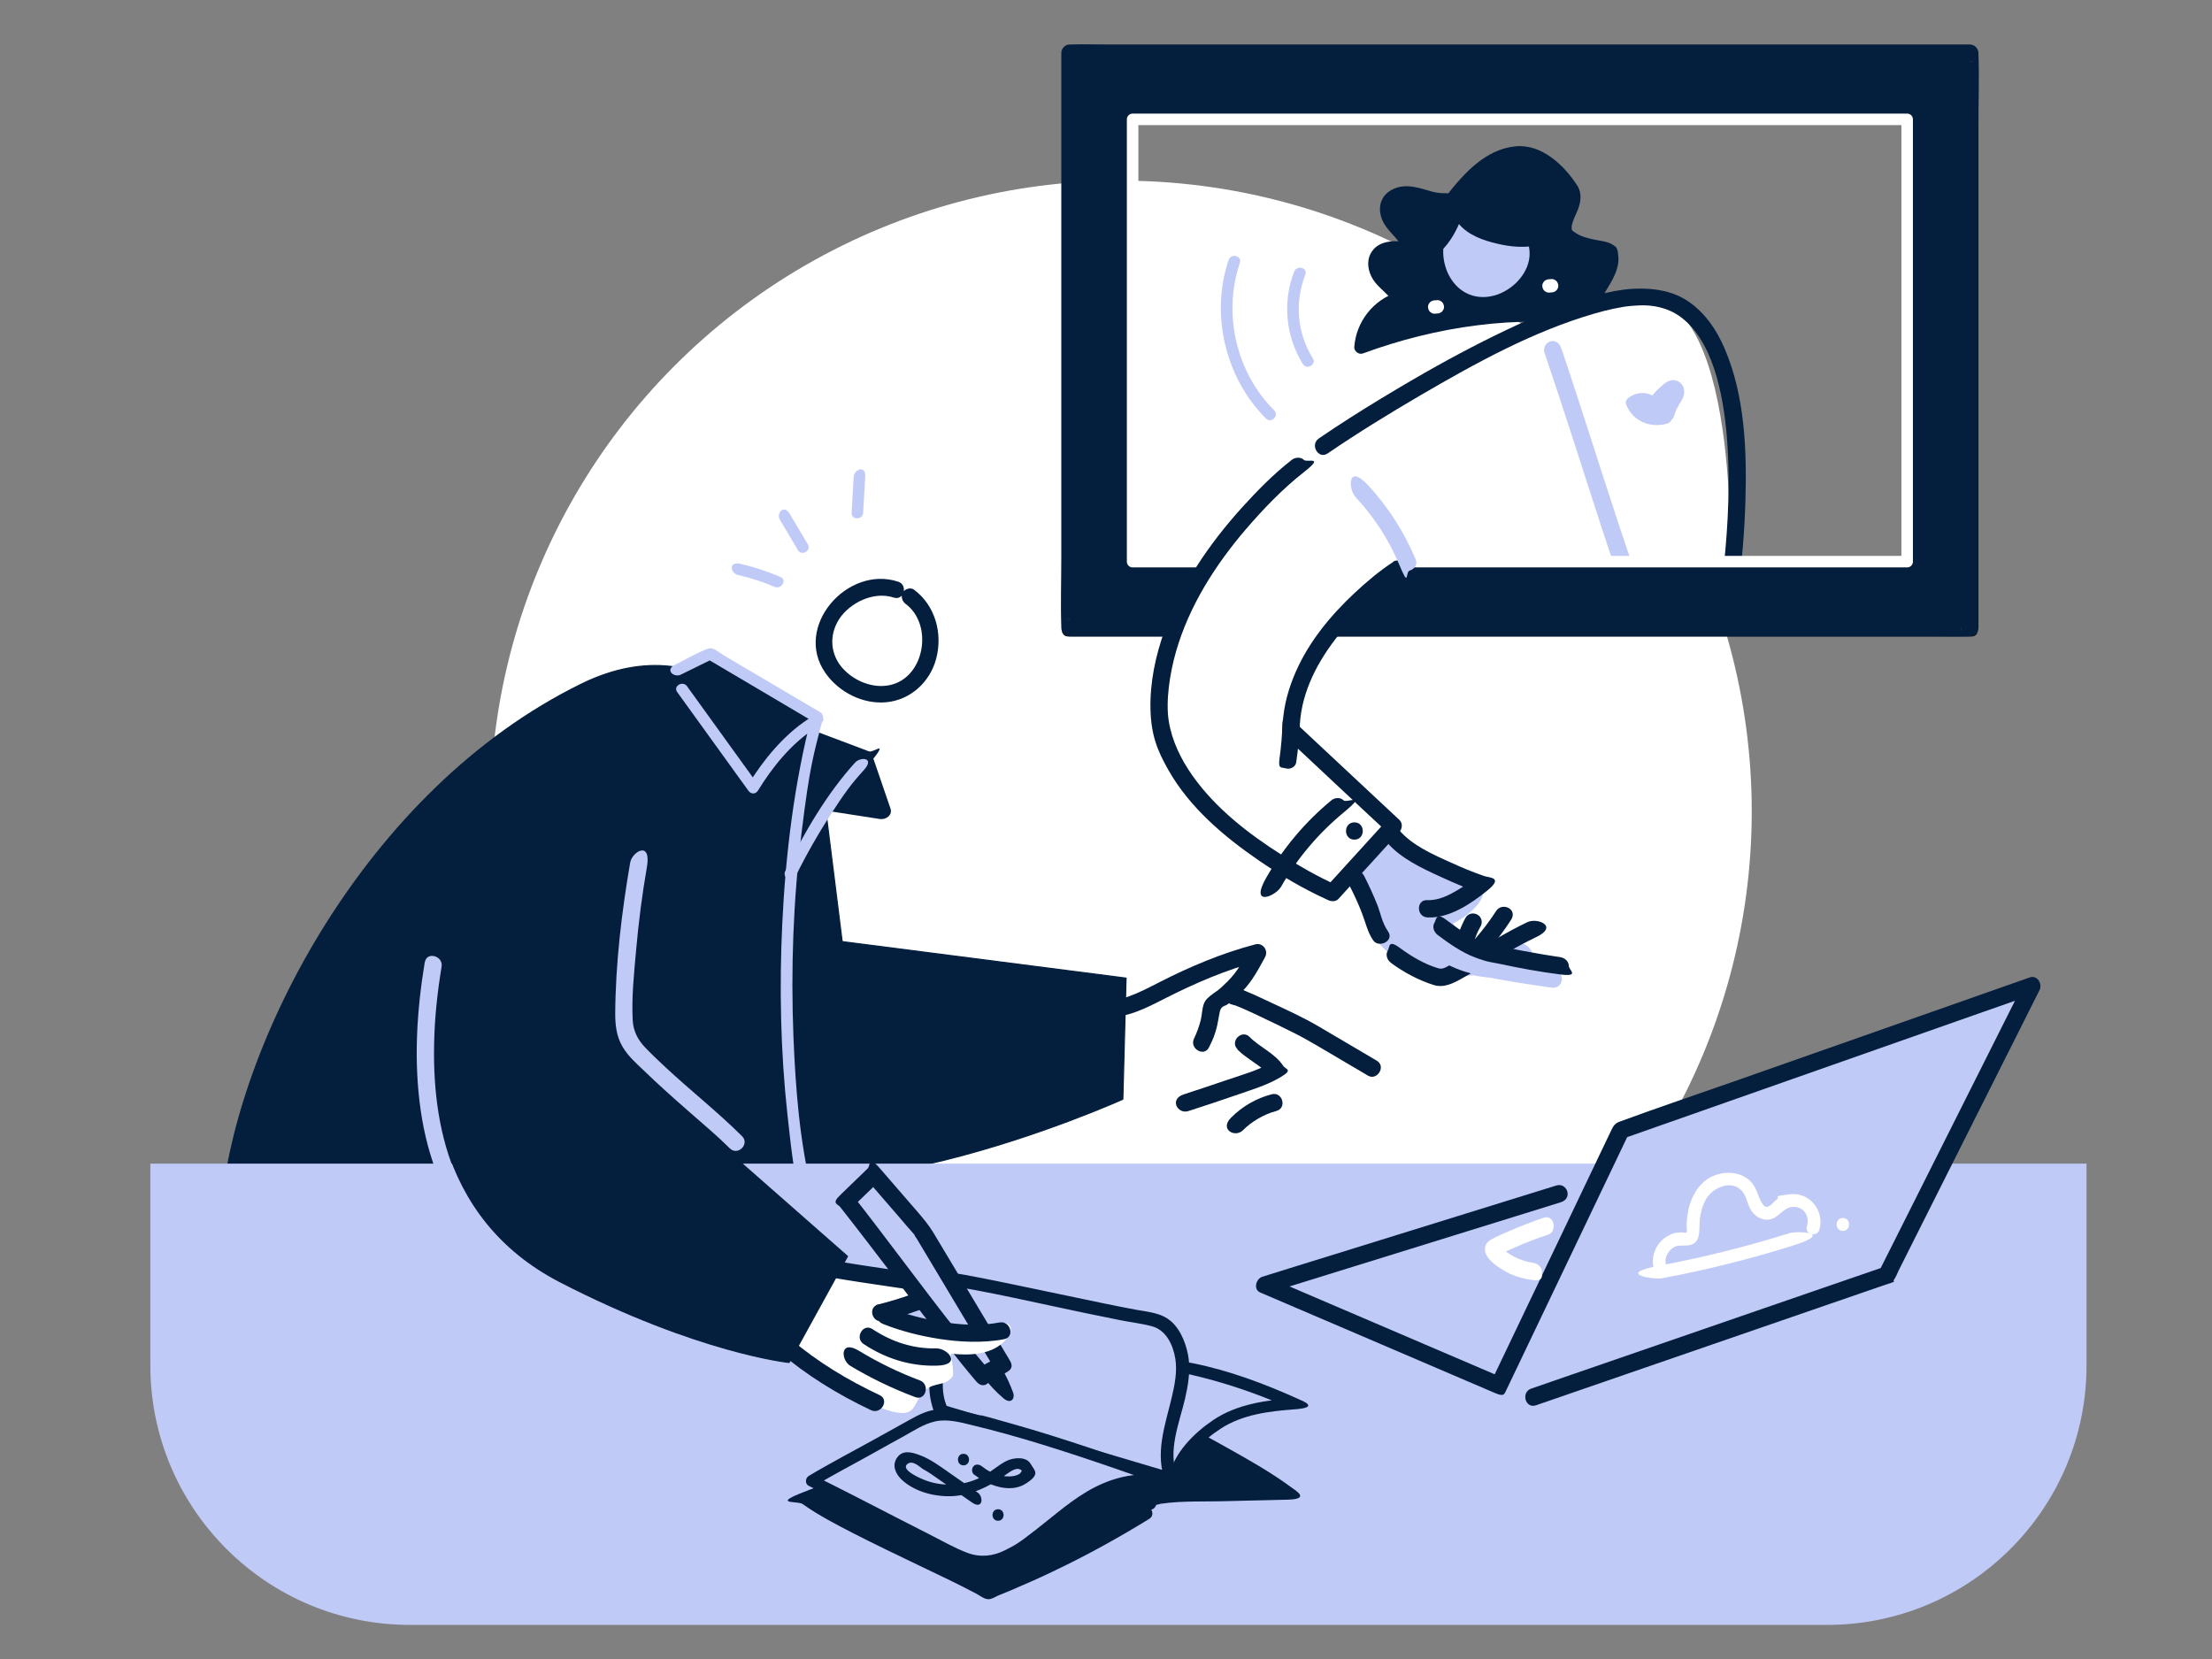 <?xml version="1.0" encoding="UTF-8"?>
<svg id="Layer_1" xmlns="http://www.w3.org/2000/svg" version="1.1" viewBox="0 0 1920 1440">
  <rect x="0" y="0" width="1920" height="1440" fill="#808080" stroke="none"/>
  <!-- Generator: Adobe Illustrator 30.0.0, SVG Export Plug-In . SVG Version: 2.1.1 Build 123)  -->
  <defs>
    <style>
      .st0 {
        fill: #041e3d;
      }

      .st1, .st2, .st3 {
        fill: #041e3d;
      }

      .st2 {
        stroke: #fff;
      }

      .st2, .st4 {
        stroke-width: 10px;
      }

      .st2, .st4, .st3 {
        stroke-linejoin: round;
      }

      .st5 {
        fill: #fff;
      }

      .st6 {
        fill: #c0caf7;
      }

      .st4 {
        fill: none;
        stroke: #000;
      }

      .st7 {
        fill: #c0caf7;
      }

      .st3 {
        stroke: #041e3d;
      }
    </style>
  </defs>
  <circle class="st5" cx="973" cy="704.3" r="547.5"/>
  <g>
    <path class="st6" d="M1185.2,753.1c10.2,15,9.5,35.3,19,50.7,10.1,16.4,29.5,24.1,47.6,30.8,21.2-3.5,42.9-4.2,64.3-1.9-15.6,2.5-32.1,2-46.4-4.7-14.3-6.7-25.9-20.3-27.3-36.1,11.9-2.1,23-8.8,30.3-18.4-21-18.3-54.9-16.5-74.2-36.6.6,4.4,1.2,8.7,1.9,13.1,2.4,16.9,5.6,35.2,18.3,46.6"/>
    <path class="st6" d="M1172.3,760.6c4,6.2,5.3,10.6,7.4,18.5,1.9,7.3,3.6,14.6,6.5,21.5,6.1,15.1,16.7,26.5,30.7,34.7,6.5,3.8,13.5,6.8,20.5,9.6s6,2.5,9.1,3.5c5.1,1.6,10.4.3,15.1-.3,18.1-2.4,36.5-2.3,54.6-.5-1.3-9.8-2.7-19.6-4-29.5-11.7,1.8-26.9,1.3-37.5-4.5-1.3-.7-2.6-1.5-3.8-2.3s-3.6-2.8-1.8-1.2c-1.3-1.1-2.6-2.3-3.8-3.6s-3.4-4-2-2c-1.8-2.3-3.3-4.9-4.5-7.6,1.1,2.5-.4-1.3-.5-1.9s-1.1-6.1-.8-3.2c-3.7,4.8-7.3,9.6-11,14.5,14.3-2.7,27.9-10.8,37-22.3,4.7-5.9,6.7-15.5,0-21.2-12.2-10.4-26.6-15.8-41.7-20.6s-6.3-2-9.4-3.1-3.5-1.2-5.3-1.9c-.9-.3-1.7-.7-2.6-1,1.4.6,1.4.6-.2-.1-2.9-1.4-5.7-2.8-8.5-4.5s-4.8-3.5-2.5-1.6c-1.4-1.2-2.7-2.4-4-3.7-4.7-4.7-12.5-5.7-18.2-2.3s-7.8,10.3-6.9,16.9c3.3,23.4,5.6,49.2,24,66.3,5.9,5.5,15.3,5.9,21.2,0,5.6-5.6,6-15.7,0-21.2s-4.4-4.6-7.3-9.9-.9-2-.3-.5c-.5-1.1-.9-2.3-1.3-3.5-.8-2.4-1.5-4.8-2.1-7.3-2.6-10.4-3.8-21.2-5.3-31.9-8.4,4.9-16.7,9.7-25.1,14.6,11.1,11.2,25.6,17.1,40.4,21.9s13.5,4.3,20.1,6.8-1.3-.7,1.6.7,3.3,1.6,5,2.5,3.2,1.8,4.7,2.8c.8.5,1.5,1,2.3,1.6-1.2-.9-1.1-.9.2.3v-21.2c-7,8.8-13.1,12.5-23.7,14.5s-11.7,8.4-11,14.5c2.1,19.9,13.4,36.9,30.8,47s41,11.5,61.9,8.2,11.6-9.8,10.7-16.5c-1.1-7.8-7.2-12.2-14.7-13-22.9-2.3-45.6-1.2-68.3,2.4h8c-2.1-.8-4.2-1.6-6.3-2.4s-1.9-.7-2.8-1.1-2.8-1.1-1.7-.7c-2.3-1-7.7-3.5-11.1-5.4s-3.9-2.2-5.7-3.4-1.6-1.1-2.4-1.7c1.3.9.2.2-.4-.3-1.7-1.4-3.3-2.9-4.8-4.5s-1.3-1.4-1.9-2.2c-1.6-1.9,1.5,2.7-.7-1.1s-2.1-3.6-3.1-5.4l-.7-1.4c.4.9.4.9,0,0-.4-1-.7-2-1.1-3-1.4-4.3-2.6-8.8-3.7-13.2-2.6-10-5.6-20.1-11.2-28.8s-13.3-9.6-20.5-5.4c-6.8,4-9.8,13.7-5.4,20.5h0Z"/>
  </g>
  <g>
    <g>
      <g>
        <path class="st1" d="M1363.9,164c-13-20.9-31.9-31.5-44.7-31.4-24.6.2-44.3,21.7-59.4,41.1l-12.9-.5c-7.6-1.4-14.8-4.9-22.4-5.8-7.7-.9-16.7,1.6-19.8,8.7-3.2,7.2,1,15.6,6.1,21.6,5.1,6,11.6,11.5,13.8,19.1-10.9-2.6-25.6-3.4-30.2,6.8-3,6.6.4,14.4,5.2,19.8,4.8,5.4,10.9,9.6,15,15.6-18.3,5.3-32.4,23-33.4,42.1,47.5-17.6,101.9-28.1,152.5-27.8,11.4,0,23.2.7,33.6-3.8,18.8-8,43.8-51.4,24.5-54.4-62.9-9.7-16.1-32.5-27.8-51.3Z"/>
        <path class="st1" d="M1369,161c-11.2-17.5-30.9-36.2-53.5-34-25.9,2.5-44.8,23.4-59.8,42.6l4.1-1.7c-5.6-.2-11.1,0-16.5-1.5-11.1-3.1-22.1-7.4-33.3-2.6s-14.5,15.4-10.7,25.9c4.1,11.3,16,17.5,19.7,28.7l7.2-7.2c-12.2-2.7-29.6-4.2-36.5,8.9-3.8,7.2-2.1,15.8,2.1,22.5s12.6,12.2,17.9,19.4l3.5-8.5c-21.1,6.6-36.1,25.7-37.7,47.7-.3,3.6,4,6.9,7.4,5.6,32.2-11.8,65.7-20.3,99.8-24.5,16.7-2.1,33.5-3.2,50.3-3.1s30.4,1,42.8-7.6,15.3-14.4,20.6-23.3,9.1-16.9,8.3-25.8-2.1-8-5.5-10.4-10.5-3.1-15.7-4.2-10.8-2.5-15.4-5.4-3.6-2.8-3.9-4.6,0,.2,0,.3c0-.4,0-.9,0-1.3,0-1.3-.2.2.1-1.1s.7-2.8,1.2-4.2c.9-2.7,2.6-5.9,3.9-9.2,2.8-7,3.8-14.5-.2-21.2s-13.9-.6-10.1,5.9,1.4,3.4,1.1,5.4-1.4,5.2-2.4,7.4c-1.8,4.3-4.9,10.4-5.3,15.9s3.3,12.6,8.9,16.3c9.2,6,20.6,6.3,30.3,9s1,.4,1.2,1.1.3,2,.1,3.6c-.4,3.7-1.9,7.5-3.6,10.9-4.3,8.8-10.2,17.1-17.7,23.4s-24.4,7.7-37,7.6-32.4.8-48.5,2.7c-36.4,4.2-72.1,12.7-106.5,25.3l7.4,5.6c1.2-16.7,13.2-31.6,29.1-36.5s5.8-5.4,3.5-8.5c-3.6-5-8.1-8.9-12.5-13.2s-9.3-9.6-7.9-15.6c2.2-9.3,17.3-6.3,23.7-4.9s8.6-2.7,7.2-7.2c-2.7-8.3-8.6-14.1-14.2-20.5s-10.6-14.6-2.9-19.6,15.9-1.2,22.9,1,10.7,2.7,16.5,3,4.4.3,6.6.3c3.3,0,4.8-1.6,6.8-4.1,5-6.3,10.3-12.5,16.1-18.1,10.3-10,24.8-20.6,40.1-18.8,15.7,1.9,28.9,15.8,36.9,28.4,4,6.3,14.1.5,10.1-5.9Z"/>
      </g>
      <g>
        <path class="st6" d="M1268.3,179.8c26.8-14.1,64.9,7.4,66.7,37.7,1.7,30.3-33.7,56-61.9,45-28.3-11-37-53.9-15.3-75"/>
        <path class="st1" d="M1271.9,186c27.5-13.9,65.6,15.6,53.5,45.7-5.7,14.2-20.9,25.3-36.2,26.1s-27.1-8.3-32.9-21.7c-6.1-14.3-4.8-32.3,6.5-43.6,6.5-6.6-3.6-16.7-10.1-10.1-28.7,28.9-11.3,85.5,30.3,89.6s42.8-10.9,52.9-29.1c10.5-18.8,7-41.2-7.7-56.7-16.1-17-42.3-23.5-63.5-12.7-8.2,4.2-1,16.6,7.2,12.4h0Z"/>
      </g>
    </g>
    <path class="st5" d="M1346.8,242.2l-2.3.2c-.8,0-1.5.1-2.2.5-.7.2-1.3.6-1.9,1.2-1,1-1.8,2.7-1.7,4.1s.6,3.1,1.7,4.1,2.6,1.8,4.1,1.7l2.3-.2c.8,0,1.5-.1,2.2-.5.7-.2,1.3-.6,1.9-1.2,1-1,1.8-2.7,1.7-4.1s-.6-3.1-1.7-4.1-2.6-1.8-4.1-1.7h0Z"/>
    <path class="st5" d="M1247.6,260.5l-2.3.2c-.8,0-1.5.1-2.2.5-.7.2-1.3.6-1.9,1.2-1,1-1.8,2.7-1.7,4.1s.6,3.1,1.7,4.1,2.6,1.8,4.1,1.7l2.3-.2c.8,0,1.5-.1,2.2-.5.7-.2,1.3-.6,1.9-1.2,1-1,1.8-2.7,1.7-4.1s-.6-3.1-1.7-4.1-2.6-1.8-4.1-1.7h0Z"/>
    <g>
      <path class="st1" d="M1268.2,186.8c10.3,19.2,48.6,22.4,60.1,21.3,0,0,8.2-39.1-15.9-42.6-24.1-3.5-44.2,21.3-44.2,21.3Z"/>
      <path class="st1" d="M1263.1,189.7c6.5,11.6,19.6,17.4,32,20.7s22.3,4.5,33.2,3.5,5.1-1.6,5.6-4.3c2.4-11.6,2.8-25.2-2.3-36.1-9.6-20.5-36-15.3-51.4-5.1s-11.7,8.7-16.2,14.2,3.5,14,8.2,8.2,9.3-9.5,14.8-13,21.3-10.8,29.9-4.6,6.8,13,6.8,19.6-.2,7-.6,10.4-.2,1.8-.5,3.2l5.6-4.3c-9.2.8-18.9-.4-27.8-2.5s-21.9-6.3-27.3-15.9c-3.7-6.5-13.7-.7-10.1,5.9Z"/>
    </g>
    <g>
      <path class="st1" d="M1264.8,181.4c-3.4,12.5-14.2,32-25.7,37.9"/>
      <path class="st1" d="M1259.2,179.9c-3.5,12.5-11.2,28-23,34.4-6.6,3.6-.7,13.7,5.9,10.1,14.4-7.9,24-26.1,28.4-41.4,2-7.2-9.2-10.3-11.2-3.1h0Z"/>
    </g>
  </g>
  <path class="st0" d="M1280.5,814.3c1.3-3.8,2.5-6.4,4.6-10.1s.9-8.3-2.7-10.3-8.2-1-10.3,2.7-4.4,9-6.1,13.7,1.5,8.4,5.2,9.2,7.9-1.3,9.2-5.2h0Z"/>
  <path class="st0" d="M1207.1,835.6c11.3,8.3,24,15.2,37.4,19.4,11.1,3.5,21.9-4.5,31.4-9.7,19.2-10.6,37.7-22.5,57.5-31.9s1.1-17.1-7.6-13c-18.1,8.6-35.2,19.4-52.6,29.2-4.2,2.4-8.5,4.7-12.8,7s-7.7,5.1-11.8,3.9c-12.2-3.5-23.7-10.5-33.8-17.9s-8.3-.5-10.3,2.7-.6,7.9,2.7,10.3h0Z"/>
  <path class="st0" d="M1291.3,825.3c7.3-8.4,14.3-17.5,20.3-26.9s-7.8-15.7-13-7.6-11.5,16.4-18,23.9,4.2,17.9,10.6,10.6h0Z"/>
  <g>
    <path class="st5" d="M1148.7,387s189.4-129.5,277.3-129.5,75.3,251.8,75.3,251.8h-419.7s6-67.1,25.3-85"/>
    <path class="st0" d="M1152.5,393.5c26.2-17.9,53.3-34.5,80.6-50.5,47.7-27.8,97.8-55.5,151.1-70.9,10.5-3,21.8-5.7,31.8-6.6s18.2-.7,27,1.9,14.7,6.4,20.4,11.5,10.8,11.8,15.4,20.1c9.4,17.1,14.4,37.5,17.5,57.6s4.2,43,4.1,64.4c-.1,18.8-1.1,37.7-2.8,56.5s-1.3,12.9-2.1,19.3-.3,2.4-.4,3.5-.5,3.8-.3,2.3-.1.8-.2,1.4-.2,1.3-.3,1.9-.1.9-.2,1.4c2.4-1.8,4.8-3.7,7.2-5.5h-402.4c-5.4,0-11.2-.6-16.6,0s-.5,0-.7,0l7.5,7.5c1-11.4,2.6-21.4,5-33.2,3.1-15.2,7-35.8,18.1-46.4,7-6.7-3.6-17.3-10.6-10.6-13.4,12.8-18.1,34.5-21.8,52s-4.6,25.5-5.8,38.3c-.4,4,3.7,7.5,7.5,7.5h368.1c16.9,0,34,.7,50.9,0s.5,0,.7,0c3,0,6.7-2.3,7.2-5.5,3.9-25.1,5.8-50.8,6.6-76.2,1.3-43.9-.4-91.2-17.8-132.1-7.4-17.5-18.7-34-35.5-43.8s-39.8-10.4-60.2-6.7-51.2,14.7-75.4,25.3-53.4,25.5-79.2,39.9-68.2,39.5-100.6,61.7c-.5.4-1.1.7-1.6,1.1-7.9,5.4-.4,18.4,7.6,13h0Z"/>
  </g>
  <path class="st6" d="M1340.7,306.4c17,49.9,32.7,100.2,49.1,150.3,3.9,11.9,7.8,23.8,11.9,35.7s17.6,5.2,14.5-4c-17-49.9-32.7-100.2-49.1-150.3-3.9-11.9-7.8-23.8-11.9-35.7s-17.6-5.2-14.5,4h0Z"/>
  <rect class="st4" x="926.8" y="46.1" width="784.9" height="501.3"/>
  <path class="st2" d="M926.8,44.9v501.3h784.9V44.9h-784.9ZM1655.4,487.5h-672.3V103.6h672.3v383.9Z"/>
  <path class="st0" d="M921.2,46.1v437.6c0,20.1-.7,40.3,0,60.4,0,.3,0,.6,0,.9,0,4.1,3.4,7.5,7.5,7.5h749.3c10.2,0,20.4.3,30.5,0s.9,0,1.3,0c4.1,0,7.5-3.4,7.5-7.5V107.4c0-20.1.7-40.3,0-60.4,0-.3,0-.6,0-.9,0-4.1-3.4-7.5-7.5-7.5h-749.3c-10.2,0-20.4-.3-30.5,0s-.9,0-1.3,0c-9.7,0-9.7,15,0,15h749.3c10.1,0,20.5.7,30.5,0s.9,0,1.3,0l-7.5-7.5v478.6c0,6.4-.7,13.1,0,19.5s0,.6,0,.9l7.5-7.5h-749.3c-10.1,0-20.5-.7-30.5,0s-.9,0-1.3,0l7.5,7.5V107.4c0-20.1.7-40.3,0-60.4,0-.3,0-.6,0-.9,0-9.7-15-9.7-15,0Z"/>
  <g>
    <path class="st5" d="M1212.8,494.4s-92.2,60.2-92.2,139.8l88.7,82.9-52.7,57.9s-149.6-66.5-150.6-160.5c0-115.9,120.4-209.9,120.4-209.9"/>
    <path class="st0" d="M1209.1,487.9c-11.8,7.7-22.8,17-33.1,26.6-20.7,19.3-39.5,42-51,68-6.4,14.3-10.6,29.4-11.6,45.1s-.7,9,2.8,12.5,3.2,3,4.8,4.5c15.2,14.2,30.4,28.4,45.6,42.7s25,23.3,37.5,35v-10.6c-17.6,19.3-35.2,38.6-52.7,57.9l9.1-1.2c-16.6-7.4-32.6-16.6-47.9-26.3-29-18.4-57.5-40.5-77.5-68.8-10-14.2-17.8-30-20.6-47.3s.8-41.4,6.3-60.5c11.3-39.4,34-75,60.5-106,15.3-17.8,32-35.2,50.5-49.7s2.6-8,0-10.6-7.4-2.5-10.6,0c-15.8,12.3-30.1,26.9-43.5,41.7-28.2,31.3-52.5,66.9-66.9,106.6-7.8,21.5-12.7,44.9-12.2,67.9s6.3,36.6,15.4,52.7c18.4,32.6,48.2,57.9,78.7,78.8,18.7,12.8,38.5,24.6,59.1,33.9s.7.3,1,.5c3,1.3,6.7,1.5,9.1-1.2,17.6-19.3,35.2-38.6,52.7-57.9,2.7-2.9,3.1-7.7,0-10.6-25.9-24.2-51.7-48.3-77.6-72.5-3.7-3.5-7.4-6.9-11.1-10.4l2.2,5.3c.2-29.1,13.2-55.9,30.6-78.7,7.7-10.1,16.5-19.5,25.7-28.3s15.2-13.7,21.7-18.7,7-5.3,10.5-7.6c8-5.3.5-18.3-7.6-13h0Z"/>
  </g>
  <g>
    <path class="st6" d="M1435.7,344c-6.3-3.8-13.8-3.8-20.1-.1s-4.6,6.7-2.7,10.3c5.8,11.1,17.9,16.2,29.9,14.4s6.2-5.7,5.2-9.2-5.2-5.8-9.2-5.2-10.6-2.9-13-7.5l-2.7,10.3c1.8-1,3.2-1,4.9.1,8.3,5,15.8-7.9,7.6-13h0Z"/>
    <path class="st6" d="M1443,356.6c1.6-2.5,3.3-4.8,5.3-6.9s3.9-4.6,6-5h-4l.9.3-3.3-1.9h0c-.3-1.1-.7-2.4-1-3.7.5-.7.3-.4-.5.9-.6.9-1.1,1.7-1.6,2.6-.8,1.3-1.5,2.7-2.2,4.1-1.6,3.4-3,6.8-4.2,10.4-3.1,9.2,11.4,13.1,14.5,4s4.6-9.8,7.2-14.7c3-5.5,2.4-12.8-3.8-15.8s-11.1,1.5-15.3,5.2-7.8,8.1-10.8,12.9c-5.2,8.2,7.8,15.7,13,7.6h0Z"/>
  </g>
  <path class="st0" d="M1170.8,767.6c4.2,8.1,8,16.3,11.3,24.8s4.9,16.7,9.8,23.8,18.5.4,13-7.6-6.5-16-9.6-23.7-7.2-16.8-11.4-24.9-17.4-1-13,7.6h0Z"/>
  <path class="st6" d="M1233.5,820c13.7,15,32.2,22.9,51.7,27s40.6,7.3,61,10.2c4,.6,8-1,9.2-5.2s-1.2-8.7-5.2-9.2c-19.6-2.8-39.1-5.7-58.5-9.7-18-3.7-34.8-9.7-47.5-23.7s-17.1,3.5-10.6,10.6h0Z"/>
  <path class="st0" d="M1354.2,830.7c-.7,0-1.6-.2-.4,0-.7,0-1.4-.2-2.1-.3-1.7-.2-3.4-.5-5.1-.8-4.1-.6-8.1-1.3-12.1-2-9.5-1.6-18.9-3.4-28.4-5.4s-14.4-2.9-21.2-5.5c-9.8-3.7-20.7-11.6-29.6-18.3s-8.4-.5-10.3,2.7-.5,7.8,2.7,10.3c10,7.5,20.6,15,32.3,19.5s14.7,4.2,22.1,5.8c17.2,3.7,34.6,6.9,52.1,9.1s7.5-3.8,7.5-7.5-3.5-7-7.5-7.5h0Z"/>
  <path class="st0" d="M1239,796.3c18.9,1,38.1-12,52.2-23.5s1.5-10.8-3.3-12.5c-10.2-3.6-20.2-7.7-30-12.2-15.1-6.9-32.3-14.6-43.4-27.5s-16.9,3.3-10.6,10.6c11.8,13.8,30.2,22.4,46.4,29.8s22.2,9.7,33.5,13.7c-1.1-4.2-2.2-8.4-3.3-12.5-.4.3-.7.7-1.1.9.3-.1.8-.6-.5.4s-1.2.9-1.8,1.3c-3.5,2.5-7.1,4.9-10.8,7.1-8.1,4.9-17.6,9.9-27.4,9.4s-9.6,14.5,0,15h0Z"/>
  <path class="st0" d="M1113.2,627.3c-.3,10.2-1.1,20.3-2.5,30.4s1,8,5.2,9.2,8.6-1.2,9.2-5.2c1.7-11.4,2.7-22.9,3.1-34.4.3-9.7-14.7-9.6-15,0h0Z"/>
  <path class="st0" d="M1175.6,728.8c9.7,0,9.7-15,0-15s-9.7,15,0,15h0Z"/>
  <path class="st0" d="M1112,769.6c14-24.6,32.4-46.3,54.2-64.3s2.6-7.9,0-10.6-7.5-2.6-10.6,0c-22.8,18.8-42,41.7-56.6,67.3s8.2,16,13,7.6h0Z"/>
  <path class="st6" d="M1229,486c-10.1-24-23.9-45.9-41.7-65s-17.2,3.5-10.6,10.6c15.9,17.1,28.8,36.8,37.8,58.4s5,6.4,9.2,5.2,6.8-5.5,5.2-9.2h0Z"/>
  <g>
    <path class="st5" d="M777.7,511.8c-29.7-10.4-65.4,17.6-62.5,48.8,2.9,31.3,43.1,52.2,70.4,36.6,27.3-15.6,29.6-60.9,4.1-79.2"/>
    <path class="st1" d="M779.6,504.9c-44.1-14.6-91.3,39.2-63.1,79.3,11.7,16.7,32.7,27.4,53.2,25.3s37.3-17.2,42.8-37.4c6-22-.6-46.5-19.2-60.3-3.1-2.3-8-.5-9.8,2.6s-.5,7.5,2.6,9.8c24,17.8,16.8,63.3-13,70.3-14.8,3.5-31-3-41.2-13.9-11.3-12.2-12.5-29.2-3.6-43.1s29.7-24.7,47.5-18.8c8.8,2.9,12.6-10.9,3.8-13.8h0Z"/>
  </g>
  <path class="st3" d="M716.9,704.6l23.8,190.4-60.4-84.2,297.1,38.2-2.8,105.1s-283.6,128.1-383.6,37.7c-94.6-85.6-26.2-242.7-26.2-242.7l96.4-31.8,33.2,327.5-502.2,4.9c12.7-143.3,124.8-363.8,312.5-455.9,112.7-55.3,187.1,44.2,212.2,110.8Z"/>
  <path class="st6" d="M130.5,1010h1680.6v175.2c0,124.3-100.9,225.2-225.2,225.2H355.7c-124.3,0-225.2-100.9-225.2-225.2v-175.2h0Z"/>
  <g>
    <path class="st0" d="M958.8,882.4c18.5,2,35.9-7.4,51.9-15.5,26.7-13.6,53.7-25.2,82.8-32.9-2.8-3.7-5.6-7.3-8.5-11-5.8,10.7-10.9,20.5-19.8,29.2s-7.9,7-12.1,10.2-7,5.2-8.4,9.6-1.4,9.2-2.5,13.6-3.3,10.8-5.8,15.9c-4.2,8.6,8.7,16.3,13,7.6s4.5-9.9,6.1-15.1c1.6-5.2,2.1-10.6,3.3-15.9s4.5-4.6,7.1-6.6c4.4-3.4,8.6-7.1,12.5-11.1,8.6-8.9,13.9-19,19.7-29.7,3.1-5.7-2-12.7-8.5-11-29.2,7.7-56.7,19.3-83.5,33-8.4,4.3-17,8.8-25.3,11.8s-13.6,4-21.9,3.1-7.5,3.8-7.5,7.5,3.5,7.1,7.5,7.5h0Z"/>
    <path class="st0" d="M1074,910.9c4.2,4.3,9.4,7.7,14.3,11.2s9.5,6.3,12.4,10.6l2.7-10.3c-11.1,6.6-24.6,10.3-37.2,14.6s-25.8,8.7-38.7,12.9-5.2,17.5,4,14.5c13.3-4.3,26.7-8.7,39.9-13.3,13.1-4.6,27.5-8.7,39.6-15.8s4.9-6.9,2.7-10.3c-7.2-10.9-20.1-15.8-29-24.9-6.8-6.9-17.4,3.7-10.6,10.6h0Z"/>
    <path class="st0" d="M1103.9,949.8c-13.5,3.5-25.8,10.6-35.6,20.6s3.8,17.5,10.6,10.6,17.8-13.8,29-16.7c9.3-2.4,5.4-16.9-4-14.5h0Z"/>
    <path class="st0" d="M1070.8,872.1c-2.7,0,0,.1,1.4.6s1.6.6,2.3.9,3.1,1.3,2,.8c5.4,2.3,10.7,4.8,16,7.3,10.7,5,21.3,10.2,31.9,15.5s26.9,15.2,40.2,23,15.2,9,22.9,13.5,15.9-8,7.6-13c-16.6-9.8-33.3-19.6-49.9-29.4-14-8.3-29-15-43.7-21.9s-12-5.6-18.1-8.2-8.2-3.9-12.6-4.1c-9.7-.3-9.6,14.7,0,15h0Z"/>
  </g>
  <path class="st1" d="M900,1287.3c6.4,0,6.4-10,0-10s-6.4,10,0,10h0Z"/>
  <g>
    <g>
      <path class="st1" d="M999.1,1300.9c11.2-2.5,22.9-2.7,34.5-3,28.1-.7,56.1-1.3,84.2-2-20.7-15.3-77.1-47.3-100.1-57.2l-121.6-23.3,36.8,90.4,66.1-4.9Z"/>
      <path class="st1" d="M1000.7,1306.5c19-4,39.1-3,58.4-3.4s39.2-.9,58.7-1.4,7.4-7.5,2.9-10.8c-17.9-13.2-37.6-24.2-56.9-35s-20.5-11.3-31-16.5-9.8-5.4-15-6.6c-29.1-6.6-58.8-11.3-88.2-16.9-10.7-2-21.3-4.1-32-6.1s-9,2.7-7.2,7.2c10.7,26.4,21.5,52.8,32.2,79.1,1.5,3.8,3.1,7.5,4.6,11.3s2.9,4.5,5.6,4.3c22-1.6,44.1-3.3,66.1-4.9s7.5-12.2,0-11.6c-22,1.6-44.1,3.3-66.1,4.9l5.6,4.3c-10.7-26.4-21.5-52.8-32.2-79.1-1.5-3.8-3.1-7.5-4.6-11.3l-7.2,7.2c25.9,5,51.8,9.9,77.8,14.9,13.2,2.5,26.5,5.1,39.7,7.6s2.5.4,3.7.7.3,0-.2-.2c1.9.6,3.7,1.7,5.6,2.5,9.7,4.6,19.2,9.6,28.6,14.8,22.2,12.1,44.8,24.6,65.2,39.6l2.9-10.8c-20.2.5-40.5,1-60.7,1.4s-40.1-.3-59.6,3.8-4.2,12.8,3.1,11.2Z"/>
    </g>
    <g>
      <path class="st6" d="M1019.6,1282.6c3.9-20.8,27.9-43,45.7-51.7,17.8-8.7,38.2-11.2,58.4-12.7-27.8-12.6-56.5-22.4-85.4-29.4l-77.4-15.3-10.9,80.7,69.7,28.4Z"/>
      <path class="st1" d="M1024.4,1284c3.8-18.4,19.8-34,35.1-43.9,19-12.4,42.1-15.2,64.2-16.8s7.5-7.1,2.5-9.3c-28.9-13-59.5-24.5-90.7-30.7-18.5-3.7-37.1-7.3-55.6-11s-11.9-2.3-17.8-3.5-5.8.7-6.2,3.5c-3.6,26.9-7.3,53.8-10.9,80.7s.7,5,3.5,6.2c23.2,9.5,46.5,18.9,69.7,28.4,6,2.4,8.5-7.2,2.7-9.6-23.2-9.5-46.5-18.9-69.7-28.4l3.5,6.2c3.6-26.9,7.3-53.8,10.9-80.7l-6.2,3.5c32.1,6.3,64.9,11.3,96.4,20.3,22.3,6.4,44.1,14.4,65.3,23.9l2.5-9.3c-24.3,1.8-49.7,5.1-70.4,19-16.8,11.3-34.3,28.6-38.5,49.1-1.3,6.3,8.3,9,9.6,2.7Z"/>
    </g>
    <g>
      <path class="st6" d="M1017.1,1284.5c-16-36.2,21.3-81.6,5.2-117.8-2.5-5.7-5.2-11.6-9.9-15.7-5.3-4.6-12.2-5.9-18.7-7-40.4-6.9-134.4-28.5-174.8-34.8,17.4,35.5-19,80.4-1.6,115.9l199.8,59.3Z"/>
      <path class="st1" d="M1022.1,1281.5c-9.1-21.4,1.6-46.4,6.5-67.4,2.6-11.2,4.5-22.8,3.2-34.2-1.4-11.4-6.4-25.2-15.2-32.9s-20.2-8.2-30.8-10.2c-9.6-1.8-19.2-3.7-28.8-5.7-23.3-4.8-46.5-9.7-69.8-14.6-22.2-4.6-44.3-9.3-66.7-12.8s-8.9,3.7-6.6,8.5c7.7,16.4,2.9,35.3-1.1,52.1s-8.9,35.9-4.3,53.7c1.2,4.8,2.7,11,7.7,12.9s2.7.8,4.1,1.2l19.4,5.7c45.7,13.6,91.4,27.1,137,40.7,13,3.8,25.9,7.7,38.9,11.5s10.3-9.1,3.1-11.2c-22.5-6.7-44.9-13.3-67.4-20-35.8-10.6-71.7-21.3-107.5-31.9-8.3-2.5-16.6-4.9-24.8-7.4l3.5,2.7c-8.6-18.1-1.9-39.2,2.4-57.6s8.1-39.5-.8-58.3l-6.6,8.5c41.9,6.5,83.4,16.4,124.9,25,10.1,2.1,20.3,4.2,30.4,6.2,8.9,1.8,18.3,2.8,27.1,5.2,12.4,3.3,18.4,16.4,20.3,28.3,1.7,11-.5,22.2-3,32.9-5.8,24.6-15.5,50.3-5,75,2.9,6.9,13,.9,10.1-5.9Z"/>
    </g>
    <g>
      <path class="st1" d="M998.2,1304.8c-39.2-9.9-131.8-34.8-171-44.7-4.4-1.1-8.8-2.2-13.2-2.1-5.4.1-10.3,2-15.2,3.9-33.1,12.9-66.2,25.8-99.3,38.6,33.8,24.2,122.2,61.5,158,81.8,47.7-18.9,93.5-41.9,136.9-68.9"/>
      <path class="st1" d="M999.8,1299.2c-34-8.6-67.9-17.7-101.9-26.7s-34.7-9.2-52.1-13.7-15.6-4.4-23.6-5.9c-13.3-2.4-24.7,3.2-36.8,8-29.1,11.3-58.2,22.7-87.3,34s-5.6,7.6-1.4,10.6c13.9,9.9,29.3,17.8,44.4,25.6,18.8,9.6,37.8,18.7,56.8,27.8s33.3,15.8,49.5,24.4c2.9,1.5,6.9,4.7,10.2,4.8s5.9-1.9,8.4-3c3.9-1.6,7.8-3.2,11.7-4.8,12.5-5.3,24.9-10.8,37.1-16.7,28.4-13.5,55.9-28.7,82.7-45.2,6.4-3.9.5-14-5.9-10.1-43.1,26.7-88.4,49.6-135.5,68.3l4.5.6c-41.7-23.5-86.5-41.2-128.6-64-10.1-5.5-20.1-11.1-29.5-17.8l-1.4,10.6c25.4-9.9,50.9-19.8,76.3-29.7,6.1-2.4,12.3-4.8,18.4-7.2s11.9-5.3,18.2-5.5,17.5,3.4,25.5,5.5c35.2,9.1,70.3,18.5,105.4,27.7,17.2,4.5,34.4,9.1,51.7,13.5,7.3,1.8,10.4-9.4,3.1-11.2h0Z"/>
    </g>
    <g>
      <path class="st6" d="M1005.4,1282.7c-54.4-19.1-108.9-38.2-164.2-51.2-9.5-2.2-19.2-4.3-28.4-2.8-8.2,1.3-15.5,5.3-22.6,9.3-27.6,15.3-55.1,30.6-82.7,45.9l-2.9,1.8c39.7,19.6,80.9,41.7,120.6,61.3,8.3,4.1,17,8.3,25.8,9,10.2.8,19.7-3.3,28.2-8.2,21.3-12.2,38.8-30,59.2-43.7,20.3-13.7,45.1-23.5,70.4-17.1"/>
      <path class="st1" d="M1006.7,1277.8c-41.9-14.7-83.9-29.4-126.6-41.5s-21.3-5.8-32-8.4c-10.3-2.5-21-5.4-31.7-4.8s-18.2,4.5-26.5,9.1-19.3,10.7-29,16.1c-19.6,10.9-39.7,21.3-58.9,32.8-3,1.8-3.5,6.9,0,8.6,42.1,20.8,83.1,43.7,125.6,63.8,10,4.7,20.4,8.5,31.7,6.8s19.7-6.6,28.3-12.1c18.3-11.7,33.9-26.8,51.7-39.1,19.8-13.7,43.6-23.4,68-17.6s8.9-8.2,2.7-9.6c-20.5-4.9-41.2-.4-59.7,9-18.8,9.6-34.4,23.9-50.9,36.7s-17.6,13.2-27.3,18.1-20.9,6.4-32,2.3-20.8-9.8-30.9-14.9c-10.5-5.3-21-10.7-31.5-16.1-23.5-12.1-46.9-24.2-70.5-35.9v8.6c16.1-9.7,33-18.4,49.4-27.6s18.4-10.2,27.6-15.3,17.6-10.8,27.4-13c10.6-2.4,21.8.7,32.1,3.2s20.1,5,30.1,7.8c20.7,5.7,41.2,12.2,61.7,18.9,23,7.6,45.9,15.6,68.7,23.6,6.1,2.1,8.7-7.5,2.7-9.6h0Z"/>
    </g>
    <path class="st1" d="M845.9,1280.1c11.2,9,30.5,16.4,44.1,7.9s8-11.4,4.5-17.5-14-5.7-20.7-2.5-13.4,9.5-20.7,13.4-15.3,6.3-23.4,7-16.6-.1-24.5-2.8-22.8-9.8-18-14.5,11.8,2.9,14,4.1c4.7,2.5,9.1,5.6,13.4,8.7,9.7,6.7,19.3,13.5,29,20.2s10.3-5,5-8.6c-8.4-5.8-16.7-11.6-25.1-17.5s-15.3-11-24-14.5-16.2-5-20.9,1.8-1,14.1,3.8,18.8c11.4,10.9,29.5,15.4,44.9,14.5s30.6-7.8,44.1-17.4c2.8-2,9.2-7.2,13-6.1s2.2,1.9,1.4,3.3-4.2,2.5-6.1,2.8c-9.5,1.5-19.5-2.1-26.8-8s-12.1,3-7.1,7.1h0Z"/>
    <path class="st1" d="M866.3,1320c6.4,0,6.4-10,0-10s-6.4,10,0,10h0Z"/>
    <path class="st1" d="M836.3,1271.9c6.4,0,6.4-10,0-10s-6.4,10,0,10h0Z"/>
  </g>
  <g>
    <g>
      <polyline class="st0" points="751.2 661.4 765.7 703.7 716.8 696.1"/>
      <path class="st1" d="M744,663.4c4.8,14.1,9.7,28.2,14.5,42.3l9.2-9.2c-16.3-2.5-32.6-5.1-48.9-7.6s-8,1-9.2,5.2,1.2,8.6,5.2,9.2c16.3,2.5,32.6,5.1,48.9,7.6,5.2.8,11.3-3.3,9.2-9.2-4.8-14.1-9.7-28.2-14.5-42.3-3.1-9.1-17.6-5.2-14.5,4h0Z"/>
    </g>
    <g>
      <polygon class="st1" points="695 635.3 752.8 657.1 707.4 714.2 695 635.3"/>
      <path class="st0" d="M693.7,640.1c19.3,7.3,38.5,14.5,57.8,21.8l-2.2-8.4c-15.1,19-30.2,38-45.4,57.1l8.4,2.2c-4.1-26.3-8.3-52.6-12.4-78.9-1-6.3-10.6-3.6-9.6,2.7,4.1,26.3,8.3,52.6,12.4,78.9.6,3.5,6.1,5,8.4,2.2,15.1-19,30.2-38,45.4-57.1s1.5-6.9-2.2-8.4c-19.3-7.3-38.5-14.5-57.8-21.8s-8.6,7.4-2.7,9.6Z"/>
    </g>
    <g>
      <path class="st1" d="M699.7,1034.7c-20.2-83.2-27.9-267,9.8-412.2l-93-54.9-27.9,13.7"/>
      <path class="st6" d="M704.5,1033.4c-10.5-43.6-14-89-15.8-133.7-2.3-58.8-.2-118,7-176.5s10.1-66.7,18.5-99.4c.6-2.2-.4-4.5-2.3-5.6-16.2-9.6-32.4-19.2-48.6-28.7s-21-12.4-31.6-18.6-12.4-9.7-17.9-7.6c-9.5,3.6-18.7,9.2-27.9,13.7s-.7,11.5,5,8.6c9.3-4.6,18.6-9.1,27.9-13.7h-5c27.1,16,54.3,32,81.4,48.1s7.7,4.6,11.6,6.9l-2.3-5.6c-15.2,59-22.6,119.9-25.5,180.6-2.6,55.1-1.5,110.7,4.5,165.6s5.8,46.1,11.3,68.7c1.5,6.3,11.2,3.6,9.6-2.7h0Z"/>
    </g>
    <path class="st6" d="M701.1,624.4c-21.2,14.1-38.5,35.1-51.7,56.7h8.6c-18-24.9-35.9-49.8-53.9-74.7s-5.2-7.1-7.7-10.7c-3.7-5.2-12.4-.2-8.6,5,18,24.9,35.9,49.8,53.9,74.7s5.2,7.1,7.7,10.7,6.5,3.4,8.6,0c12.3-20.1,28.4-40,48.1-53.1s.3-12.2-5-8.6h0Z"/>
    <path class="st6" d="M690.3,761.2c9.3-18.9,19.7-37.2,31.1-54.8s17.5-26,28.1-37.6-2.7-11.8-7.1-7.1c-25,27.5-44.4,61.2-60.8,94.4-2.8,5.8,5.8,10.8,8.6,5h0Z"/>
  </g>
  <g>
    <path class="st5" d="M686.2,1169.5c13.8,11.9,28.2,23.1,43.2,33.6,12,8.4,39.5,23.6,54.2,23.4,11.9-.1,10.5-12,19.5-19.8,9-7.8,16.7-2.6,23.9-12.2,1.3-4.9-2.2-26.1-5.9-29.6,13.9,3.1,28.7-4.5,42.5-.9-26.7,2.6-53.9-.6-79.2-9.2-8.9-3-18-6.9-24.3-14,18-2.5,35.6-8.4,51.5-17.3-6.8,1.2-12.8-4-18.7-7.5-9.4-5.5-20.5-6.9-31.2-8.2-9.6-1.1-19.1-2.3-28.7-3.4-5.8-.7-11.6-1.4-17.4-.6-7.3,1-14.1,4.4-20.8,7.7-8.3,4.2-17.9,10.1-18.1,19.4"/>
    <path class="st3" d="M434.5,661.2s-162.9,341,52.1,451.6c119.9,61.7,198.3,69.8,198.3,69.8l50.7-92.1-193.4-169.9,42.2-111"/>
    <path class="st6" d="M644.1,986.2c-21-20.9-44.5-39.4-66.2-59.6-6.2-5.8-12.4-11.6-18.2-17.7s-10-13.8-10.5-23.1c-1.1-20.4,1.2-41.4,3-61.7,2.1-23.9,5.2-47.8,9.3-71.4s-12.8-13.5-14.5-4c-7.4,43.1-12.7,87.3-13,131.1,0,9.8,1.1,19.7,6.1,28.3s11.7,14.4,18.3,20.7c13,12.6,26.5,24.6,40.1,36.5s23.9,20.5,35,31.5c6.9,6.8,17.5-3.8,10.6-10.6h0Z"/>
    <path class="st6" d="M368.7,835.1c-7,42.4-9.7,85.5-3.6,128.2,6,42.5,21.9,83.5,50.2,116.1,17.3,20,38.9,36,62.4,48s16.2-8.5,7.6-13c-38.8-19.9-69.6-50.7-87.7-90.5-16.6-36.6-21.6-77.6-20.8-117.4.4-22.6,2.8-45.1,6.5-67.4,1.6-9.4-12.9-13.5-14.5-4h0Z"/>
    <path class="st0" d="M721.8,1108.9c32.6,5.6,65.5,9.7,98.1,15.1-1.1-4.2-2.2-8.4-3.3-12.5-2.2,2-6.7,4.3-10.3,6s-10,4.2-15.1,6c-9.4,3.3-19,6.3-28.7,8.7s-5.4,16.7,4,14.5,21-5.8,31.2-9.5c10.1-3.7,21.6-7.5,29.6-15s2.3-11.6-3.3-12.5c-32.6-5.4-65.5-9.5-98.1-15.1-9.4-1.6-13.5,12.8-4,14.5h0Z"/>
    <path class="st0" d="M675.7,1172.9c24.2,20.7,51.5,37.5,80.3,51.1,8.7,4.1,16.3-8.8,7.6-13-27.5-12.9-54.1-28.9-77.3-48.7s-18,4.3-10.6,10.6h0Z"/>
    <path class="st0" d="M738,1185.5c18,10.8,36.9,19.9,56.5,27.2,9.1,3.4,13-11.1,4-14.5-18.4-6.9-36.1-15.5-52.9-25.7s-15.8,8-7.6,13h0Z"/>
    <g>
      <path class="st6" d="M852.7,1193.9c-26.3-30.5-93.2-119.7-118.1-151.3l23.8-23,41.4,47.7,70.2,117.4-17.2,9.3Z"/>
      <path class="st0" d="M858,1188.6c-33.8-39.3-64.4-81.6-95.9-122.7-7.3-9.6-14.7-19.2-22.2-28.7v10.6c7.9-7.7,15.9-15.4,23.8-23h-10.6c9.2,10.7,18.5,21.3,27.7,32,4.3,5,8.5,10.1,13,15s-1-2.1-.2-.2,1.4,2.4,2.1,3.5c16.9,28.3,33.8,56.6,50.8,84.9s11.3,19,17,28.4l2.7-10.3c-5.7,3.1-11.5,6.2-17.2,9.3-8.5,4.6-.9,17.5,7.6,13s11.5-6.2,17.2-9.3,4.7-6.9,2.7-10.3c-14.2-23.8-28.5-47.6-42.7-71.4-7.9-13.1-15.7-26.3-23.6-39.4-4.1-6.8-8.8-12.3-14-18.4-10.8-12.5-21.6-24.9-32.4-37.4s-7.9-2.7-10.6,0c-7.9,7.7-15.9,15.4-23.8,23s-2.5,7.5,0,10.6c32.2,41,63.3,83,95.7,123.9,7.3,9.3,14.7,18.5,22.4,27.5s16.9-3.3,10.6-10.6Z"/>
    </g>
    <path class="st1" d="M853.7,1195.3c5.1,6.8,10.8,12.9,17.3,18.4s10.2.3,8.4-4.9c-2.7-7.3-5.9-14.4-9.9-21.1s-11.9-.5-8.6,5,6.6,12.2,8.9,18.7l8.4-4.9c-5.8-4.9-11.1-10.3-15.7-16.4s-12.5,0-8.6,5h0Z"/>
    <path class="st5" d="M764.6,1156.8c19,9.1,39.3,15.7,60.3,18.1,16.2,1.9,37.2,1.3,48.5-12.5s-4.4-18.1-10.6-10.6c-8.9,10.7-26.2,9.6-38.6,8-17.9-2.3-35.7-8.2-52-16-8.7-4.2-16.3,8.8-7.6,13h0Z"/>
    <path class="st0" d="M766.2,1149.1c15.8,6.3,32.5,10.5,49.3,13.1s37.5,3.8,56.1.2c9.5-1.8,5.5-16.3-4-14.5-16.8,3.2-34.6,2.1-51.4-.7-15.7-2.6-31.3-6.7-46.1-12.6s-8.2,1.6-9.2,5.2,1.5,7.7,5.2,9.2h0Z"/>
    <path class="st0" d="M749.6,1166.6c19.1,12.6,40.2,19.3,63.2,18.8s9.7-15.2,0-15c-20.4.4-38.6-5.6-55.6-16.8-8.1-5.3-15.6,7.7-7.6,13h0Z"/>
  </g>
  <path class="st6" d="M1123.4,235.7c-10.4,26.1-7.4,56.5,7.5,80.3,3.4,5.4,12.1.4,8.6-5-13.6-21.8-15.9-48.7-6.5-72.6,2.4-6-7.3-8.6-9.6-2.7h0Z"/>
  <path class="st6" d="M1066.5,225.5c-16.1,47.4-3,102.5,32.4,137.8,4.6,4.6,11.6-2.5,7.1-7.1-33-32.9-44.8-83.9-29.8-128,2.1-6.1-7.6-8.7-9.6-2.7h0Z"/>
  <g>
    <path class="st6" d="M741,413.8c-.6,10.4-1.2,20.9-1.8,31.3-.4,6.4,9.6,6.4,10,0,.6-10.4,1.2-20.9,1.8-31.3s-9.6-6.4-10,0h0Z"/>
    <path class="st6" d="M676.9,451.1c5.2,8.8,10.5,17.6,15.7,26.4,3.3,5.5,11.9.5,8.6-5-5.2-8.8-10.5-17.6-15.7-26.4s-11.9-.5-8.6,5h0Z"/>
    <path class="st6" d="M640.6,499.1c10.9,2.5,21.6,5.9,31.8,10.3,5.9,2.5,11-6.1,5-8.6-11.1-4.7-22.5-8.6-34.2-11.3s-8.9,8.2-2.7,9.6h0Z"/>
  </g>
  <g>
    <polyline class="st7" points="1330.9 1212.7 1637.7 1106.9 1763.9 855.7 1406.9 981.3 1301.2 1202.8 1097.9 1115.7 1353.1 1036.5"/>
    <path class="st0" d="M1332.9,1219.9c31-10.7,62-21.4,93-32.1,53-18.3,106.1-36.6,159.1-54.9,16.1-5.5,32.1-11.1,48.2-16.6s8.7-2.3,10.9-5.7,2.6-5.1,3.8-7.6c21.4-42.6,42.8-85.2,64.2-127.8,19.1-37.9,38.1-75.9,57.2-113.8.3-.7.7-1.3,1-2,2.7-5.4-1.9-13.3-8.5-11-29.4,10.3-58.7,20.7-88.1,31-55.5,19.5-110.9,39-166.4,58.5-33.8,11.9-67.9,23.3-101.5,35.7-3.8,1.4-5.3,3.5-6.9,6.8l-8.8,18.4c-11.1,23.3-22.3,46.7-33.4,70-20.3,42.5-40.6,85.1-61,127.6-.4.8-.8,1.6-1.1,2.4l10.3-2.7c-22.9-9.8-45.8-19.6-68.7-29.4-36.5-15.6-73-31.3-109.5-46.9-8.4-3.6-16.8-7.2-25.2-10.8-.6,4.6-1.2,9.1-1.8,13.7,28.9-9,57.8-17.9,86.7-26.9,45.7-14.2,91.3-28.3,137-42.5,10.5-3.3,21-6.5,31.5-9.8s5.3-17.3-4-14.5c-28.9,9-57.8,17.9-86.7,26.9-45.7,14.2-91.3,28.3-137,42.5-10.5,3.3-21,6.5-31.5,9.8-5.5,1.7-8.1,11-1.8,13.7,22.9,9.8,45.8,19.6,68.7,29.4,36.5,15.6,73,31.3,109.5,46.9s16.8,7.2,25.2,10.8,8.3,1.3,10.3-2.7c11.9-25,23.8-49.9,35.8-74.9,19-39.8,38-79.5,57-119.3s8.7-18.2,13.1-27.3l-4.5,3.4c11.9-4.2,23.7-8.3,35.6-12.5,28.3-10,56.6-19.9,85-29.9s68.8-24.2,103.2-36.3c29.8-10.5,59.5-20.9,89.3-31.4l29.4-10.3c4.5-1.6,9.6-2.8,13.9-4.9s.4-.2.6-.2c-2.8-3.7-5.6-7.3-8.5-11-14.3,28.4-28.5,56.8-42.8,85.2-22.6,44.9-45.2,89.9-67.7,134.8-5.2,10.4-10.5,20.8-15.7,31.2l4.5-3.4c-34.5,11.9-69.1,23.8-103.6,35.7-55.1,19-110.1,38-165.2,57-12.6,4.4-25.3,8.7-37.9,13.1-9.1,3.1-5.2,17.6,4,14.5h0Z"/>
  </g>
  <g>
    <path class="st5" d="M1442.8,1109.5c38.3-7.2,76.1-16.6,113.3-28.3s3.9-12.9-3-10.8c-37.2,11.7-75,21.1-113.3,28.3s-4.1,12.1,3,10.8h0Z"/>
    <path class="st5" d="M1446,1097.9c-1.5-6,1.7-12.3,6.9-15.3s12.3.3,17.7-3.5,4.2-12.4,4.7-18.8c.5-7,2.3-14.2,6-20.2,5.8-9.3,21.3-16.2,30.3-6.8,4.8,5,5,13,9.2,18.5s11.3,8.7,18.1,5.8,10.8-11.2,19.7-9.9,11.9,9.3,9.8,16.6,8.8,9.9,10.8,3c4.7-16.3-8.4-32.7-25.5-30.7s-7.9,1.9-11.3,4.4-6.3,7.1-9.5,6.5-5.6-7.2-6.8-10.3-3-7.7-5.8-10.9c-9.7-11-27.8-10.4-39.1-2.3-6.9,5-11.5,12.6-14.2,20.6-1.3,3.9-2,7.8-2.5,11.9s-.4,4.1-.5,6.1.6,6.4,0,7.1-3,0-4.5,0c-2.2,0-4.5.2-6.6.8-4,1.1-7.8,3.5-10.7,6.4-6.3,6.3-9,15.3-6.8,23.9s12.5,4,10.8-3h0Z"/>
    <path class="st5" d="M1599.6,1068.4c7.2,0,7.2-11.2,0-11.2s-7.2,11.2,0,11.2h0Z"/>
  </g>
  <path class="st5" d="M1340.1,1056.9c-9.8,3.4-19.5,7.1-29.1,11.2s-9.2,4-13.7,6.2-8.2,4.5-8.4,9.6c-.3,8.2,9.8,14.8,15.9,18.6,8,4.9,16.8,7.5,26,8.6s7.5-3.8,7.5-7.5-3.5-7-7.5-7.5-10.9-2.3-15.7-4.9-10.2-5.6-12.2-9.9l1,3.8v-1.1c-.4,1.3-.7,2.5-1,3.8-1.2,2.1,2-.4,2.8-.8,1.7-.8,3.4-1.6,5.1-2.4,3.7-1.7,7.4-3.3,11.2-4.9,7.3-3,14.6-5.7,22.1-8.2s5.2-17.6-4-14.5h0Z"/>
</svg>